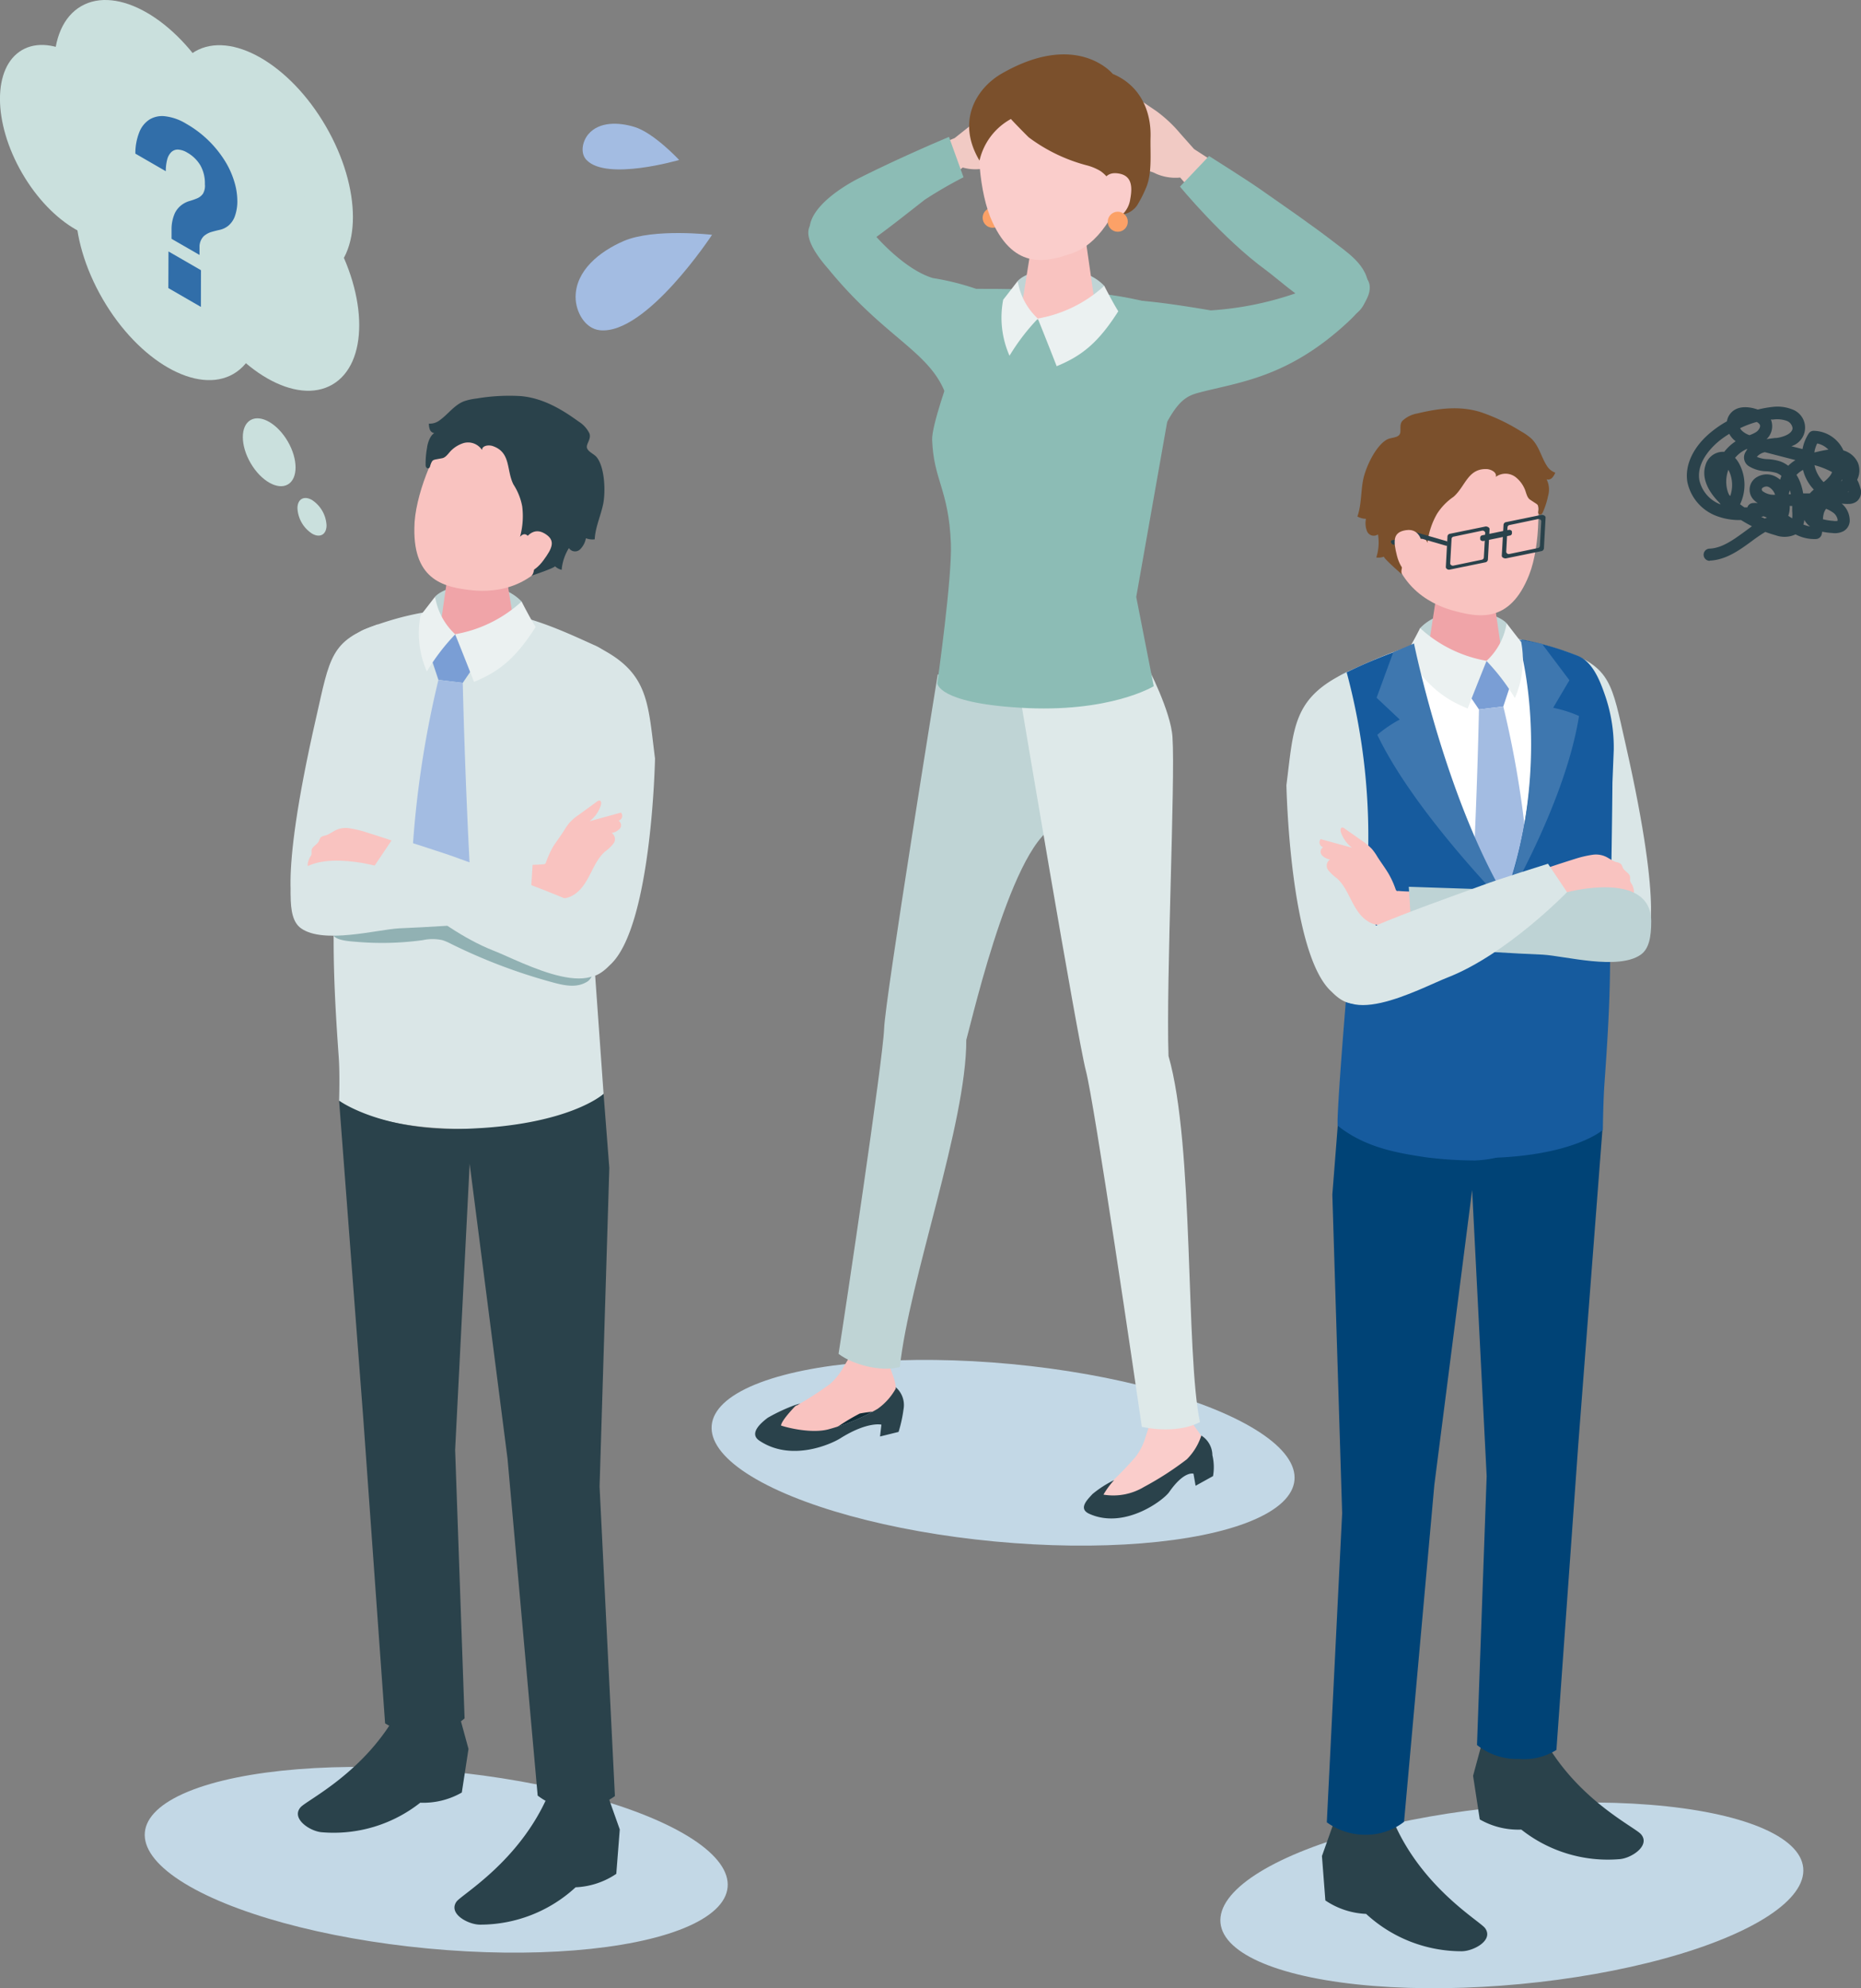 <svg xmlns="http://www.w3.org/2000/svg" width="256.13" height="273.56" viewBox="0 0 256.13 273.56"><rect x="0" y="0" width="256.13" height="273.56" fill="#808080" stroke="none"/><defs><style>.b55cad6b-6a51-4f04-b67b-ff8ae239efc6{fill:#c3d8e6;}.a02ce8f8-953f-44e2-986c-02d5c505240a{fill:#dae6e7;}.ef73dff7-69c3-4ae1-9c87-1d1b551dd3db{fill:#2a424b;}.f9672618-2182-4ab6-8dcd-26f3d1ae4271{fill:#bfd4d5;}.b5b48fa2-47d0-4b68-8f01-140cf87cf43b{fill:#f0a4a8;}.b0e98a03-0123-4253-a39e-409766c44bfc{fill:#f9c3c0;}.af139b0a-e29c-4836-abee-14798a2da612{fill:#7a9ed5;}.e8827ddb-a05f-48e2-941b-8936e41c5f0f{fill:#a3bce2;}.a2b811e0-8ba2-4c16-badb-04c3c4b8ad71{fill:#ebf1f1;}.a606624d-1e26-4648-9a12-382c7d30f2a6{fill:#91b1b3;}.bc189b48-5fc0-4f3f-8b0b-5276e023ef5e{fill:#cae0dd;}.ef7cf9d3-e53f-4029-b930-2c636619938e{fill:#316ea9;}.b709086f-5cea-43ab-8353-2e00973cba16{fill:#f1cac4;}.aed011a0-b313-4935-834b-09036373a5de{fill:#8cbcb5;}.e8a6d9ab-466a-479a-ae54-cdaf5ac03215{fill:#fca167;}.fd225b69-2c6e-4d6e-9582-aed31dea2c00{fill:#112c36;}.e60e11bb-b7e2-43ea-b7e6-b223c2f6a1a8{fill:#facdcb;}.ac7917cb-5a5f-4bfd-8356-bbdd1a91e09b{fill:#dee9e9;}.f5d587ee-12de-4ff9-8533-3f2aba6f43f4{fill:#7b502c;}.b325b772-28f8-46fe-884d-20af3af6f649{fill:#fff;}.f139c3da-1e1a-4c83-956b-7bb338ad7d73{fill:#004376;}.ed8ae75c-407b-4d5c-a881-a6038dbaf1fb{fill:#165b9e;}.b6f8a64d-55b7-4c5c-a367-79b8cd28fbde{fill:#3e77af;}.bfb4d87d-5234-4cf4-800f-6fc42d446f2a{fill:#004595;}.e21b7e80-0350-409d-9bce-1cc3e3768ec7{fill:#bed3d5;}</style></defs><g id="f83af9f6-8371-4232-86a1-d1b108e881b4" data-name="レイヤー 2"><g id="a102b369-58f3-468a-b0a5-fa38ffbb0033" data-name="レイヤー 1"><ellipse class="b55cad6b-6a51-4f04-b67b-ff8ae239efc6" cx="138.06" cy="199.92" rx="12.26" ry="40.28" transform="translate(-73.95 318.57) rotate(-84.61)"/><ellipse class="b55cad6b-6a51-4f04-b67b-ff8ae239efc6" cx="60.05" cy="255.92" rx="12.26" ry="40.28" transform="translate(-200.39 291.65) rotate(-84.61)"/><ellipse class="b55cad6b-6a51-4f04-b67b-ff8ae239efc6" cx="208.09" cy="260.78" rx="40.28" ry="12.26" transform="translate(-23.59 20.72) rotate(-5.39)"/><path class="a02ce8f8-953f-44e2-986c-02d5c505240a" d="M40.59,125.47S38,122.83,43.52,98.7c1.88-8.29,2-10.54,8.46-12.79,5.58,6.67-4.08,40.16-4.08,40.16Z"/><path class="a02ce8f8-953f-44e2-986c-02d5c505240a" d="M83.07,150.52l-1.29-18.13,4-35.9a6.93,6.93,0,0,0-4.1-7.77c-7.76-3.51-16.84-7.88-31.5-2.12-2,.79-2.76,3.21-3.46,5.25a21.83,21.83,0,0,0-1.14,7.65L45.7,104l.22,25.46c0,5.37.32,10.68.7,16,.17,2.36.05,6,.05,6s4.41,3.94,17.48,3.87C78.39,155.24,83.07,150.52,83.07,150.52Z"/><path class="ef73dff7-69c3-4ae1-9c87-1d1b551dd3db" d="M83.69,247.2l1.61,4.53-.48,6.11a10.82,10.82,0,0,1-5.6,1.85,19.37,19.37,0,0,1-13.15,5.14c-1.63,0-4.44-1.51-3.23-3.18.76-1,8.64-5.53,12.58-14.61A38.88,38.88,0,0,1,83.69,247.2Z"/><path class="ef73dff7-69c3-4ae1-9c87-1d1b551dd3db" d="M63.21,236l1.27,4.65-.92,6a10.63,10.63,0,0,1-5.72,1.4,19.23,19.23,0,0,1-13.49,4.07c-1.63-.09-4.32-1.86-3-3.42.82-1,9-4.82,13.6-13.57A39.4,39.4,0,0,1,63.21,236Z"/><path class="f9672618-2182-4ab6-8dcd-26f3d1ae4271" d="M59.88,82.1c1.77-1.89,8.66-2.77,11.91.67a18.27,18.27,0,0,0,.58,2.78l-6,2.13L60,86.78A33,33,0,0,1,59.88,82.1Z"/><path class="b5b48fa2-47d0-4b68-8f01-140cf87cf43b" d="M65.73,76.34c2.56,0,3.92,1.44,3.92,2.69L71,87.4c-.12,1.44-2.58,2.62-5.5,2.62s-5.19-1.18-5.07-2.62l1.26-8.75C61.75,77.38,63.17,76.34,65.73,76.34Z"/><path class="b0e98a03-0123-4253-a39e-409766c44bfc" d="M73.63,58.42c6.72,2.83,6.5,8.66,4,14.81-3.3,8-9.58,8.29-12.6,8-3.69-.4-8.14-1.23-8-8.57,0-4.36,2.79-10.86,4.66-13.05C63.24,57.67,66.91,55.58,73.63,58.42Z"/><polygon class="af139b0a-e29c-4836-abee-14798a2da612" points="59.26 90.31 62.63 87.27 65.24 91.68 63.69 93.96 60.34 93.55 59.26 90.31"/><path class="e8827ddb-a05f-48e2-941b-8936e41c5f0f" d="M60.34,93.55l3.35.41S64,108.21,64.86,123c.08,1.35-4.7,4.55-4.7,4.55s-3.66-3.48-3.63-4.82A137.25,137.25,0,0,1,60.34,93.55Z"/><path class="ef73dff7-69c3-4ae1-9c87-1d1b551dd3db" d="M66.34,61.92c0-.6.9-.74,1.48-.54,2.54.88,1.85,3.33,2.85,5.29a8.29,8.29,0,0,1,1.2,3,10.71,10.71,0,0,1-.3,4.2c1.79-2,2.58,5.06,1.5,5.37.31-.09,3.47-1.17,3.3-1.34a2,2,0,0,0,.93.51,6.82,6.82,0,0,1,1-3,1,1,0,0,0,1.53.19,2.88,2.88,0,0,0,.81-1.54,2.49,2.49,0,0,0,1.21.15c.08-1.67.84-3.24,1.17-4.89s.23-5-.89-6.4c-.36-.46-1.17-.73-1.34-1.27s.61-1.22.34-2A4,4,0,0,0,79.63,58c-2.42-1.76-5-3.25-8-3.5a26.84,26.84,0,0,0-6,.33,8.32,8.32,0,0,0-1.73.37c-1.37.51-2.22,1.8-3.39,2.63a2.21,2.21,0,0,1-1.48.46,2.24,2.24,0,0,0,.13.82.78.78,0,0,0,.62.49c-.58.29-.94,1.4-1,2a11.77,11.77,0,0,0-.2,2.44c0,.2.16.44.36.4s.23-.2.27-.35.17-.63.43-.77a1.24,1.24,0,0,1,.31-.1l.91-.17c.56-.11.91-.78,1.33-1.15a4.24,4.24,0,0,1,1.6-.93A2.29,2.29,0,0,1,66.34,61.92Z"/><path class="ef73dff7-69c3-4ae1-9c87-1d1b551dd3db" d="M82.52,204.56l1.34-43.85-.79-10.19s-4.74,4.33-18.92,4.8c-11.66.38-17.48-3.87-17.48-3.87L50,195.21l3,41.92a8.4,8.4,0,0,0,5.15,1.24c3.94-.09,5.79-1.92,5.79-1.92L62.64,199.5l2-39.36,5.21,40.56L74,247.07a8.47,8.47,0,0,0,5.26,1.78,9,9,0,0,0,5.37-1.71Z"/><path class="a2b811e0-8ba2-4c16-badb-04c3c4b8ad71" d="M62.64,87.27s1.38,3.42,2.6,6.56c3.37-1.39,5.68-3.15,8.48-7.56-.81-1.28-1.93-3.5-1.93-3.5A18.13,18.13,0,0,1,62.64,87.27Z"/><path class="a2b811e0-8ba2-4c16-badb-04c3c4b8ad71" d="M62.64,87.27a9,9,0,0,1-2.76-5.17s-1.3,1.7-2,2.58a13,13,0,0,0,.87,7.71,28.57,28.57,0,0,1,3.92-5.12"/><path class="a02ce8f8-953f-44e2-986c-02d5c505240a" d="M77.11,129,79,116.07a87.25,87.25,0,0,1,2.85-27.23c7.46,3.55,7.29,7.61,8.3,15.53,0,0-.43,23.28-6.22,28.43C78.92,138,77.11,129,77.11,129Z"/><path class="b0e98a03-0123-4253-a39e-409766c44bfc" d="M77.66,114.23a7.54,7.54,0,0,1,.77-1.08,7.4,7.4,0,0,1,1.18-1c.86-.62,1.72-1.24,2.57-1.87a.52.52,0,0,1,.33-.12c.25,0,.26.41.18.65A4.4,4.4,0,0,1,81.14,113l4.33-1.19a.7.7,0,0,1-.34,1.12.73.73,0,0,1,.17,1.1,2,2,0,0,1-1.12.59,1,1,0,0,1,.25,1.45,5.65,5.65,0,0,1-1.2,1.14c-1.89,1.71-2.12,4.81-4.55,6.08-1.59.83-3.42-.08-5.09.06-.26,0-.91.31-1.12.22-.38-.15-.27-.87-.28-1.24A30.48,30.48,0,0,1,72.4,119a21.39,21.39,0,0,0,2.4-.08.35.35,0,0,0,.2-.05.41.41,0,0,0,.14-.2,13.12,13.12,0,0,1,1-2.2C76.64,115.7,77.19,115,77.66,114.23Z"/><path class="b0e98a03-0123-4253-a39e-409766c44bfc" d="M45.9,114.4l-.45.26a2.68,2.68,0,0,1-.74.32c-.24.07-.48.1-.63.33a2.94,2.94,0,0,0-.2.44c-.25.51-1,.76-1,1.33,0,.15,0,.31,0,.46a1.83,1.83,0,0,1-.25.48c-.14.25-.42,1-.19,1.29s1,0,1.25-.08c1-.15,2-.27,3-.33a12.69,12.69,0,0,1,5.88.88c.27.11,1.56-3.52,1.65-4,0-.06-3.78-1.25-4.13-1.36a15.57,15.57,0,0,0-2.13-.47A3.19,3.19,0,0,0,45.9,114.4Z"/><path class="b0e98a03-0123-4253-a39e-409766c44bfc" d="M72.06,74.53s1.06-2.23,2.9-1.12c1.57.94,1.08,2-.19,3.72s-2.8,2.12-4,1.59S72.06,74.53,72.06,74.53Z"/><path class="a606624d-1e26-4648-9a12-382c7d30f2a6" d="M49,129.59a41,41,0,0,0,9.2-.23,6.33,6.33,0,0,1,2.67,0,6.3,6.3,0,0,1,1,.41,76.63,76.63,0,0,0,14.36,5.45c1.43.38,3,.7,4.33,0a1.72,1.72,0,0,0,1-1.88c-.24-.76-1.13-1.06-1.91-1.24-2.1-.47-4.24-.82-6.3-1.45-4.75-1.45-9.1-4.39-14.06-4.8a28.76,28.76,0,0,0-4.45.09,54,54,0,0,0-7.4.9c-.75.17-2.31.86-1.56,1.88C46.4,129.44,48.19,129.52,49,129.59Z"/><path class="a02ce8f8-953f-44e2-986c-02d5c505240a" d="M72.83,126.51l.51-8.15-21.85.73S40,116,40,123.13c0,2.22.32,3.82,1.44,4.61,3.09,2.19,10.46.17,13.48,0C63.62,127.38,72.83,126.51,72.83,126.51Z"/><path class="a02ce8f8-953f-44e2-986c-02d5c505240a" d="M51.57,119.1l2.62-3.91s7,2.18,9.13,3c5.25,1.92,9.71,3.47,14.87,5.63,2.66,1.12,6,2.1,5.74,6.67-.53,8.31-12.13,1.82-16,.32C59.82,127.63,51.57,119.1,51.57,119.1Z"/><ellipse class="bc189b48-5fc0-4f3f-8b0b-5276e023ef5e" cx="23.13" cy="35.94" rx="10.39" ry="17.93" transform="translate(-14.93 16.49) rotate(-30.16)"/><ellipse class="bc189b48-5fc0-4f3f-8b0b-5276e023ef5e" cx="10.41" cy="19.58" rx="8.5" ry="14.68" transform="translate(-8.43 7.88) rotate(-30.16)"/><ellipse class="bc189b48-5fc0-4f3f-8b0b-5276e023ef5e" cx="20.17" cy="16.36" rx="10.39" ry="17.93" transform="translate(-5.49 12.35) rotate(-30.16)"/><ellipse class="bc189b48-5fc0-4f3f-8b0b-5276e023ef5e" cx="35.85" cy="22.58" rx="10.39" ry="17.93" transform="translate(-6.49 21.07) rotate(-30.16)"/><ellipse class="bc189b48-5fc0-4f3f-8b0b-5276e023ef5e" cx="37.05" cy="37.58" rx="10.39" ry="17.93" transform="matrix(0.86, -0.5, 0.5, 0.86, -13.87, 23.7)"/><ellipse class="bc189b48-5fc0-4f3f-8b0b-5276e023ef5e" cx="37.05" cy="62.23" rx="2.96" ry="5.12" transform="translate(-26.25 27.04) rotate(-30.16)"/><path class="bc189b48-5fc0-4f3f-8b0b-5276e023ef5e" d="M42.94,68.8a4.42,4.42,0,0,1,2,3.48c0,1.27-.9,1.79-2,1.14a4.42,4.42,0,0,1-2-3.47C40.93,68.68,41.83,68.16,42.94,68.8Z"/><polygon class="ef7cf9d3-e53f-4029-b930-2c636619938e" points="23.17 39.64 23.19 34.6 27.66 37.18 27.65 42.23 23.17 39.64"/><path class="ef7cf9d3-e53f-4029-b930-2c636619938e" d="M32.31,25.21a9,9,0,0,1,.35,2.26,6.1,6.1,0,0,1-.37,2.38,3.08,3.08,0,0,1-.88,1.22,2.86,2.86,0,0,1-1.18.56c-.42.09-.83.2-1.21.31a2.88,2.88,0,0,0-1,.58,2.13,2.13,0,0,0-.56,1.32v1.24l-3.85-2.22V31.39a5.47,5.47,0,0,1,.47-2.09A3.17,3.17,0,0,1,25,28.2a3.42,3.42,0,0,1,1.08-.54,9.38,9.38,0,0,0,1.06-.37,1.88,1.88,0,0,0,.79-.63,2.17,2.17,0,0,0,.27-1.32,5,5,0,0,0-.63-2.6A4.9,4.9,0,0,0,25.77,21a2.7,2.7,0,0,0-1.33-.42,1.28,1.28,0,0,0-.91.4A2.19,2.19,0,0,0,23,22a6.08,6.08,0,0,0-.18,1.56l-4.19-2.42a7.79,7.79,0,0,1,.54-2.94,3.66,3.66,0,0,1,1.4-1.75A3.35,3.35,0,0,1,22.74,16a7.1,7.1,0,0,1,2.84,1,15.05,15.05,0,0,1,5.55,5.43A11.86,11.86,0,0,1,32.31,25.21Z"/><path class="b709086f-5cea-43ab-8353-2e00973cba16" d="M126.59,21l4.8-2,2.17-1.72a17.67,17.67,0,0,1,3.71-2.39c1.26-.56,2.2-1,2.52-1.11.47-.19,1-.31,1.15,0s-.4.66-.4.66,1.46-.87,1.68-1,.67-.23.83.08-.22.76-.22.76c.6-.35.94-.27,1.1,0s-.37,1-.37,1,.66.22-.27,1.21a26.64,26.64,0,0,1-4.09,2.67A4.07,4.07,0,0,0,138,20.84a.89.89,0,0,0,.42.91,9.15,9.15,0,0,0,1.16.23c.56.18,2.36,1,1.94,1.86a.27.27,0,0,1-.1.11.33.33,0,0,1-.17,0,8.89,8.89,0,0,1-1.16-.27c-.79-.23-1.59-.41-2.38-.62l-.06,0a3.36,3.36,0,0,0-1.91.05,6.33,6.33,0,0,1-3.24-.06l-3.93,3.16Z"/><path class="aed011a0-b313-4935-834b-09036373a5de" d="M130.61,18.84l2,5.55a58.52,58.52,0,0,0-5.33,3.09c-3,2.34-5.51,4.36-8.62,6.52-1.6,1.12-3.39,2.74-5.86.4-4.49-4.26,3.15-8.77,5.66-10C124.4,21.42,130.61,18.84,130.61,18.84Z"/><path class="b709086f-5cea-43ab-8353-2e00973cba16" d="M168.9,23.46l-4.56-2.95-1.91-2.15a18.47,18.47,0,0,0-3.36-3.13c-1.19-.8-2.07-1.41-2.37-1.6s-1-.5-1.19-.17.29.75.29.75-1.34-1.16-1.55-1.3-.65-.36-.86-.08.08.83.08.83c-.55-.48-.92-.45-1.13-.23s.2,1.11.2,1.11-.72.1.06,1.29a28,28,0,0,0,3.7,3.49,4.16,4.16,0,0,1,.89,1.86.91.91,0,0,1-.59.85,10.22,10.22,0,0,1-1.24,0c-.6.08-2.6.6-2.32,1.54a.25.25,0,0,0,.08.14.34.34,0,0,0,.17.05,8.51,8.51,0,0,0,1.24-.07c.85-.08,1.7-.12,2.56-.19h.06a3.38,3.38,0,0,1,1.94.4,6.67,6.67,0,0,0,3.34.53l3.45,4Z"/><path class="aed011a0-b313-4935-834b-09036373a5de" d="M162.4,25.68l4-4.21s5.21,3.29,6.8,4.4c3.86,2.71,7.17,4.95,10.9,7.83,1.94,1.49,5.18,3.72,3.95,7.38-2.24,6.66-11-1.85-13.81-3.9C168.28,32.83,162.4,25.68,162.4,25.68Z"/><circle class="e8a6d9ab-466a-479a-ae54-cdaf5ac03215" cx="136.62" cy="29.96" r="1.38"/><path class="fd225b69-2c6e-4d6e-9582-aed31dea2c00" d="M120.78,193.86a8.42,8.42,0,0,0,2.57-2.92,2.32,2.32,0,0,0-2.19,0c-3.53,1.84-5.44,2.13-6.36,2.09-4-.18-5.1.22-5.1.22s-2.13,2.13-2.21,2.92c.85.3,4.4,1.19,6.72.47A27.7,27.7,0,0,0,120.78,193.86Z"/><path class="b0e98a03-0123-4253-a39e-409766c44bfc" d="M122.14,186.72l.14.67c.28,1.31,1.07,2.52,1,3.86a3.14,3.14,0,0,1-2.34,2.95,16.76,16.76,0,0,0-2.61.3,28.45,28.45,0,0,0-4,2.51,7,7,0,0,1-5.41.92c-1.48-.45-1.66-.62-2.21-1.74-.68-1.4,1.75-2.28,2.93-2.79a46.89,46.89,0,0,0,4.55-2.93,8.64,8.64,0,0,0,1.86-2.28l1.1-1.86Z"/><path class="ef73dff7-69c3-4ae1-9c87-1d1b551dd3db" d="M109.7,193.23s-2.13,2.13-2.21,2.92c.85.3,4.4,1.19,6.72.47a27.7,27.7,0,0,0,6.57-2.76,8.42,8.42,0,0,0,2.57-2.92,3.24,3.24,0,0,1,1,3,18.68,18.68,0,0,1-.68,3.09l-2.55.63.19-1.63s-1.92-.47-5.67,1.89c-1.19.75-6.73,3.3-11.16.29-1.43-1,.29-2.45,1.19-3.13A24.87,24.87,0,0,1,109.7,193.23Z"/><path class="e60e11bb-b7e2-43ea-b7e6-b223c2f6a1a8" d="M163.62,194.9l.31.6c.6,1.17,1.72,2.11,1.92,3.4.25,1.57,0,3-1.41,3.52-.6.21-1.95.14-2.53.42-1.19.57-3.7,3.76-3.7,3.76a6.72,6.72,0,0,1-4.88,2.19c-1.62,0-2.29-.14-3.13-1.06-1-1.15,1.21-2.59,2.29-3.37a44.89,44.89,0,0,0,3.81-3.91,8.21,8.21,0,0,0,1.33-2.62l.65-2Z"/><path class="ef73dff7-69c3-4ae1-9c87-1d1b551dd3db" d="M153.34,203.66a11.42,11.42,0,0,0-1.47,2,8.2,8.2,0,0,0,5.58-1.06,42.94,42.94,0,0,0,5.89-3.8,8.16,8.16,0,0,0,2-3.27,3.23,3.23,0,0,1,1.52,2.7,7.13,7.13,0,0,1,.09,2.88l-2.4,1.33-.29-1.66s-1.27-.45-3.34,2.52c-.79,1.14-6.16,5.19-11,3-1.55-.7-.3-1.92.45-2.73A15,15,0,0,1,153.34,203.66Z"/><path class="f9672618-2182-4ab6-8dcd-26f3d1ae4271" d="M129.06,92.8s-7.25,44.7-7.38,48.76-5.38,39.15-6.27,44.73c1.94,1.49,5.87,2.53,8.44,1.81,1.26-11.92,9.18-33.52,9.14-45,.91-3.24,7-29.86,13.34-29.63,1.34-7.58-1.16-16-1.16-16l-7.07-3.23Z"/><path class="ac7917cb-5a5f-4bfd-8356-bbdd1a91e09b" d="M140.45,96.15s7.84,46.8,9,51.18,6.8,42.8,7.7,49c2.64.57,5.8.51,8-.65-2-9.44-.77-38.08-4.33-50.38-.34-10.66.95-37.87.55-43.86-.21-3.55-3.44-9.73-3.44-9.73Z"/><path class="aed011a0-b313-4935-834b-09036373a5de" d="M158.79,94.42l-2.41-12.28,5.48-31c.63-2.67.92-8.19-2.18-9.09-7.13-2.09-14-2.31-27.05-2.31-1.79.58-1.84,9.64-1.91,11.9,0,0-2.51,6.92-2.43,8.88.2,5.55,2.28,6.83,2.58,14.22C131.07,79.4,129,94,129,94s0,2.7,11.36,3.38C152.74,98.15,158.79,94.42,158.79,94.42Z"/><path class="f9672618-2182-4ab6-8dcd-26f3d1ae4271" d="M140.07,38.66c1.77-1.89,8.66-2.77,11.91.67a19.52,19.52,0,0,0,.58,2.77l-5.95,2.14-6.39-.9A34.66,34.66,0,0,1,140.07,38.66Z"/><path class="b0e98a03-0123-4253-a39e-409766c44bfc" d="M145.86,31.35c2.43,0,3.71,1.4,3.7,2.59l1.15,8c-.12,1.37-2.47,2.47-5.25,2.44s-4.92-1.16-4.79-2.54L142,33.5C142.06,32.3,143.42,31.32,145.86,31.35Z"/><path class="e60e11bb-b7e2-43ea-b7e6-b223c2f6a1a8" d="M145.55,10.23c7.37-.38,9.73,5,10.14,11.75-1.57,8-5.07,11.78-8,12.82-3.54,1.26-8,2.46-11.11-4.26-1.87-4-2.24-11.13-1.5-13.95C135.75,14.14,138.17,10.62,145.55,10.23Z"/><path class="f5d587ee-12de-4ff9-8533-3f2aba6f43f4" d="M139.14,16.37c-.06,0,2.31,2.42,2.46,2.54a23.14,23.14,0,0,0,8.08,3.87,7,7,0,0,1,1.78.76,4.57,4.57,0,0,1,1.09,1.06,8.54,8.54,0,0,1,1.72,4.94,3,3,0,0,0,2.21-1.25,17,17,0,0,0,1.28-2.52c.83-2,.53-4.72.59-6.88.11-3.8-1.58-7.22-5.2-8.72,0,0-4.88-6-15.24-.07-3.42,1.94-6.39,6.47-3.1,12A8.74,8.74,0,0,1,139.14,16.37Z"/><path class="e60e11bb-b7e2-43ea-b7e6-b223c2f6a1a8" d="M151.55,26.15s0-2.51,2.14-2.31c1.85.17,2.27,1.42,1.87,3.53a3.62,3.62,0,0,1-3.31,3.14C151,30.53,151.55,26.15,151.55,26.15Z"/><path class="a2b811e0-8ba2-4c16-badb-04c3c4b8ad71" d="M142.83,43.83s1.38,3.42,2.6,6.56c3.38-1.39,5.68-3.15,8.48-7.56-.81-1.29-1.93-3.5-1.93-3.5A18.13,18.13,0,0,1,142.83,43.83Z"/><path class="a2b811e0-8ba2-4c16-badb-04c3c4b8ad71" d="M142.83,43.83a9,9,0,0,1-2.76-5.17s-1.3,1.7-2,2.58a13,13,0,0,0,.87,7.71,29.11,29.11,0,0,1,3.92-5.12"/><circle class="e8a6d9ab-466a-479a-ae54-cdaf5ac03215" cx="153.84" cy="30.51" r="1.38"/><path class="aed011a0-b313-4935-834b-09036373a5de" d="M136.62,40.62a35.2,35.2,0,0,0-8.24-2.36c-4.12-1.25-8.19-6.15-8.19-6.15l-8.09-1.59S109.24,31.59,114,37c8.17,10,14.51,11.44,16.44,18.1C130.7,51.2,136.62,40.62,136.62,40.62Z"/><path class="aed011a0-b313-4935-834b-09036373a5de" d="M156.17,41.34s2.49,0,10.46,1.37a44.25,44.25,0,0,0,11.65-2.34l9.18-2.59s3.38,1.58-1.92,6.51c-8.26,7.69-15,8.28-20.46,9.72-1.81.47-3.06,1.11-5.15,5.41C159.68,55.49,156.17,41.34,156.17,41.34Z"/><path class="e8827ddb-a05f-48e2-941b-8936e41c5f0f" d="M85.85,33.16c-3.33,1.44-6.62,4.07-6.63,7.7,0,2.06,1.29,4.36,3.33,4.58C88.93,46.12,98,32.31,98,32.31S90,31.38,85.85,33.16Z"/><path class="e8827ddb-a05f-48e2-941b-8936e41c5f0f" d="M87.3,17.46c-2.19-.66-4.83-.74-6.32,1-.84,1-1.15,2.62-.26,3.55,2.78,2.93,12.75,0,12.75,0S90,18.27,87.3,17.46Z"/><path class="a02ce8f8-953f-44e2-986c-02d5c505240a" d="M226.64,129.13s2.55-2.64-2.92-26.77c-1.88-8.29-2-10.54-8.46-12.79-5.58,6.67,4.08,40.16,4.08,40.16Z"/><path class="b325b772-28f8-46fe-884d-20af3af6f649" d="M184.17,154.18l1.29-18.13-4-35.9a6.93,6.93,0,0,1,4.1-7.77c7.76-3.51,16.84-7.88,31.5-2.12,2,.79,2.76,3.21,3.45,5.25a21.61,21.61,0,0,1,1.15,7.65l-.17,4.45-.21,25.46c0,5.37-.32,10.68-.7,16-.17,2.36-.05,6-.05,6s-4.41,3.94-17.48,3.87C188.85,158.9,184.17,154.18,184.17,154.18Z"/><path class="ef73dff7-69c3-4ae1-9c87-1d1b551dd3db" d="M183.55,250.86l-1.61,4.53.47,6.11a10.83,10.83,0,0,0,5.61,1.85,19.36,19.36,0,0,0,13.14,5.14c1.64,0,4.45-1.51,3.23-3.18-.75-1-8.64-5.53-12.57-14.61A38.88,38.88,0,0,0,183.55,250.86Z"/><path class="ef73dff7-69c3-4ae1-9c87-1d1b551dd3db" d="M204,239.7l-1.26,4.65.92,6a10.63,10.63,0,0,0,5.72,1.4,19.2,19.2,0,0,0,13.48,4.07c1.63-.09,4.33-1.86,3-3.42-.82-1-9-4.82-13.61-13.57A39.51,39.51,0,0,0,204,239.7Z"/><path class="f9672618-2182-4ab6-8dcd-26f3d1ae4271" d="M207.36,85.76c-1.77-1.89-8.66-2.77-11.91.67a19.91,19.91,0,0,1-.58,2.78l5.95,2.13,6.39-.9A34.66,34.66,0,0,0,207.36,85.76Z"/><path class="b5b48fa2-47d0-4b68-8f01-140cf87cf43b" d="M201.51,80c-2.57,0-3.93,1.44-3.93,2.69l-1.29,8.37c.11,1.44,2.58,2.62,5.5,2.62s5.18-1.18,5.07-2.62l-1.27-8.75C205.49,81,204.07,80,201.51,80Z"/><path class="b0e98a03-0123-4253-a39e-409766c44bfc" d="M200.45,59.6c-7.29,0-9.3,5.53-9.3,12.18,0,8.65,5.69,11.31,8.61,12.17,3.57,1,8,2,10.7-4.86C212.07,75,212,68,211.12,65.25,210.34,62.87,207.75,59.54,200.45,59.6Z"/><polygon class="af139b0a-e29c-4836-abee-14798a2da612" points="207.97 93.98 204.6 90.93 202 95.34 203.55 97.62 206.9 97.21 207.97 93.98"/><path class="e8827ddb-a05f-48e2-941b-8936e41c5f0f" d="M206.9,97.21l-3.35.41s-.27,14.25-1.17,29.08c-.08,1.35,4.7,4.55,4.7,4.55s3.66-3.48,3.63-4.81A137.29,137.29,0,0,0,206.9,97.21Z"/><path class="f5d587ee-12de-4ff9-8533-3f2aba6f43f4" d="M205.86,65.62c.19-.58-.55-1-1.16-1.07-2.68-.16-3,2.37-4.65,3.81a8.15,8.15,0,0,0-2.27,2.34,10.44,10.44,0,0,0-1.32,4c-.9-2.5-4.32,3.69-3.44,4.39-.25-.2-2.76-2.41-2.53-2.5a2.17,2.17,0,0,1-1.07.12,6.72,6.72,0,0,0,.23-3.18,1,1,0,0,1-1.49-.4,2.93,2.93,0,0,1-.16-1.74,2.54,2.54,0,0,1-1.18-.32c.56-1.58.46-3.32.78-5s1.69-4.69,3.27-5.58c.51-.29,1.36-.22,1.72-.66s-.1-1.36.44-1.94a4,4,0,0,1,2.05-1c2.9-.7,5.87-1.09,8.77-.16a26.26,26.26,0,0,1,5.43,2.59,8.17,8.17,0,0,1,1.45,1c1.07,1,1.37,2.51,2.13,3.72a2.3,2.3,0,0,0,1.19,1,2.25,2.25,0,0,1-.43.71.77.77,0,0,1-.76.21,3.11,3.11,0,0,1,.21,2.25,11.12,11.12,0,0,1-.75,2.33c-.08.19-.31.35-.48.23s-.14-.27-.12-.42a1.2,1.2,0,0,0-.1-.88,1.22,1.22,0,0,0-.25-.2l-.78-.51c-.48-.32-.54-1.07-.79-1.57a4.15,4.15,0,0,0-1.12-1.47A2.28,2.28,0,0,0,205.86,65.62Z"/><path class="f139c3da-1e1a-4c83-956b-7bb338ad7d73" d="M184.72,208.22l-1.35-43.85.8-10.19s4.74,4.33,18.92,4.8c11.66.38,17.48-3.87,17.48-3.87l-3.36,43.76-3,41.92a8.37,8.37,0,0,1-5.15,1.24,8.75,8.75,0,0,1-5.78-1.92l1.33-37-2-39.36-5.2,40.56-4.17,46.37a8.5,8.5,0,0,1-5.26,1.78,9,9,0,0,1-5.37-1.71Z"/><path class="a2b811e0-8ba2-4c16-badb-04c3c4b8ad71" d="M204.6,90.93s-1.38,3.42-2.6,6.56c-3.38-1.39-5.68-3.15-8.48-7.56.81-1.28,1.93-3.5,1.93-3.5A18.13,18.13,0,0,0,204.6,90.93Z"/><path class="ed8ae75c-407b-4d5c-a881-a6038dbaf1fb" d="M204.88,158.8l1.26-32.75a64.22,64.22,0,0,0,3.4-37l-.15-.69a1.84,1.84,0,0,1,0-.33l.24,0a41.82,41.82,0,0,1,7.5,2.2c2,.79,3,3.23,3.71,5.27a21.94,21.94,0,0,1,1.26,7.7l-.18,4.49c-.07,8.48-.26,17-.33,25.5-.05,5.38-.39,10.59-.77,15.95-.17,2.36-.22,6.34-.22,6.34s-4,3.56-15.65,3.85Z"/><path class="b6f8a64d-55b7-4c5c-a367-79b8cd28fbde" d="M206.44,125.65s8.92-14.73,10.88-27.13a17.22,17.22,0,0,0-3.56-1.13L216,93.6l-3.76-5-3.32-.63S214.33,104.9,206.44,125.65Z"/><path class="ed8ae75c-407b-4d5c-a881-a6038dbaf1fb" d="M185.6,92.38A74.29,74.29,0,0,1,193.9,89l0-.08,0,.06s5,24.13,13.81,35c-.16,10.28-1.7,35.3-1.7,35.3a16.28,16.28,0,0,1-3,.4,54.45,54.45,0,0,1-6.71-.43c-4-.6-8.43-1.34-12.21-4.37,0-.18,0-.44,0-.74h0c.09-3.55,1-14.76,1.26-17.81l0-.33-.29-2.58L183.8,121l-2.3-20.87A6.93,6.93,0,0,1,185.6,92.38Z"/><path class="bfb4d87d-5234-4cf4-800f-6fc42d446f2a" d="M184,123.08s1.16-5.12,3.06-12.72c-1.15,10.93-1.61,12.66-2.66,16.34Z"/><path class="b6f8a64d-55b7-4c5c-a367-79b8cd28fbde" d="M208.8,126.11s-13.81-13.64-19.24-25a17.34,17.34,0,0,1,3.09-2.1l-3.19-3,2.3-6.27,2.85-1.2S199.37,112.08,208.8,126.11Z"/><path class="a2b811e0-8ba2-4c16-badb-04c3c4b8ad71" d="M204.6,90.93a9,9,0,0,0,2.76-5.17s1.3,1.7,2,2.58a13.11,13.11,0,0,1-.87,7.71,29.11,29.11,0,0,0-3.92-5.12"/><path class="a02ce8f8-953f-44e2-986c-02d5c505240a" d="M190.13,132.65l-1.93-12.92a87.06,87.06,0,0,0-2.86-27.23c-7.45,3.55-7.28,7.61-8.29,15.53,0,0,.43,23.28,6.22,28.43C188.32,141.64,190.13,132.65,190.13,132.65Z"/><path class="b0e98a03-0123-4253-a39e-409766c44bfc" d="M189.57,117.89a7.48,7.48,0,0,0-.76-1.08,7.87,7.87,0,0,0-1.18-1L185.05,114a.44.44,0,0,0-.32-.13c-.26,0-.27.41-.18.65a4.44,4.44,0,0,0,1.54,2.13l-4.33-1.19a.71.71,0,0,0,.34,1.12.73.73,0,0,0-.16,1.1,2,2,0,0,0,1.12.59,1,1,0,0,0-.26,1.45,6,6,0,0,0,1.21,1.14c1.89,1.71,2.11,4.81,4.55,6.08,1.59.83,3.42-.08,5.09.06.25,0,.9.31,1.12.22.38-.15.27-.87.28-1.24,0-1.11-.12-2.21-.22-3.31a21.29,21.29,0,0,1-2.39-.08.38.38,0,0,1-.21,0,.6.6,0,0,1-.14-.2,12,12,0,0,0-1-2.2C190.6,119.37,190.05,118.65,189.57,117.89Z"/><path class="b0e98a03-0123-4253-a39e-409766c44bfc" d="M221.34,118.06l.45.26a2.62,2.62,0,0,0,.73.32,1,1,0,0,1,.64.33,2.92,2.92,0,0,1,.19.44c.26.51,1,.76,1,1.33,0,.15,0,.31,0,.46a1.69,1.69,0,0,0,.25.48c.14.25.42,1,.19,1.29s-1,0-1.25-.08c-1-.15-2-.27-3.05-.33a12.64,12.64,0,0,0-5.87.88c-.28.11-1.57-3.52-1.65-4,0-.06,3.77-1.25,4.13-1.36a14.94,14.94,0,0,1,2.13-.47A3.2,3.2,0,0,1,221.34,118.06Z"/><path class="e21b7e80-0350-409d-9bce-1cc3e3768ec7" d="M194.41,130.17l-.52-8.15,21.86.73s11.45-3.06,11.51,4c0,2.22-.32,3.82-1.44,4.61-3.09,2.19-10.47.17-13.49,0C203.62,131,194.41,130.17,194.41,130.17Z"/><path class="a02ce8f8-953f-44e2-986c-02d5c505240a" d="M215.67,122.76l-2.62-3.91s-7,2.18-9.13,3c-5.25,1.92-9.71,3.47-14.87,5.63-2.67,1.12-6,2.1-5.74,6.67.53,8.31,12.13,1.82,16,.32C207.41,131.29,215.67,122.76,215.67,122.76Z"/><polygon class="ef73dff7-69c3-4ae1-9c87-1d1b551dd3db" points="199.18 74.49 194.73 73.2 194.7 73.84 199.15 75.13 199.18 74.49"/><path class="ef73dff7-69c3-4ae1-9c87-1d1b551dd3db" d="M194.73,73.2l-2.88,1.1c-.23,0-.41.06-.42.23h0a.47.47,0,0,0,.41.43l2.86-1.12Z"/><path class="ef73dff7-69c3-4ae1-9c87-1d1b551dd3db" d="M204,73.66l3.69-.76c.19,0,.41.11.4.28v.22a.33.33,0,0,1-.28.29l-3.69.76c-.19,0-.41-.11-.4-.28V74A.33.33,0,0,1,204,73.66Z"/><path class="ef73dff7-69c3-4ae1-9c87-1d1b551dd3db" d="M199.59,73.44l4.89-1c.25,0,.55.16.53.38L204.78,77a.42.42,0,0,1-.37.38l-4.89,1c-.25.06-.55-.15-.53-.37l.23-4.24A.41.41,0,0,1,199.59,73.44Zm.19.7-.19,3.39c0,.18.23.34.43.3l3.91-.81a.34.34,0,0,0,.29-.3l.19-3.4c0-.17-.23-.34-.43-.3l-3.91.82A.33.33,0,0,0,199.78,74.14Z"/><path class="ef73dff7-69c3-4ae1-9c87-1d1b551dd3db" d="M207.3,71.84l4.88-1c.26,0,.55.16.54.37l-.23,4.25a.43.43,0,0,1-.37.38l-4.89,1c-.25,0-.55-.15-.54-.37l.24-4.24A.41.41,0,0,1,207.3,71.84Zm.18.7-.18,3.39a.35.35,0,0,0,.42.3l3.91-.81a.34.34,0,0,0,.3-.3l.19-3.4c0-.17-.23-.34-.43-.3l-3.91.82A.34.34,0,0,0,207.48,72.54Z"/><path class="b0e98a03-0123-4253-a39e-409766c44bfc" d="M195.76,75.09s-.13-2.47-2.25-2.14c-1.81.27-1.77,1.45-1.25,3.51s1.79,3,3.06,3S195.76,75.09,195.76,75.09Z"/><path class="ef73dff7-69c3-4ae1-9c87-1d1b551dd3db" d="M235.31,77.17a.84.84,0,0,1,0-1.68c1.7-.07,3.28-1.23,4.81-2.34l1-.74c-.51-.26-1-.54-1.5-.85a8.89,8.89,0,0,1-3.26-.52,6.38,6.38,0,0,1-4.13-4.73c-.39-2.39.9-5,3.45-7a14.54,14.54,0,0,1,2-1.34,2.2,2.2,0,0,1,.47-1.06c.91-1.13,2.53-1,3.78-.55A14.19,14.19,0,0,1,243.9,56a5.54,5.54,0,0,1,2.73.32,2.67,2.67,0,0,1-.09,5.08l1.54.39a6,6,0,0,1,.84-2.12.82.82,0,0,1,.71-.39h0a4.6,4.6,0,0,1,4,2.53,1.3,1.3,0,0,0,.08.17,3.11,3.11,0,0,1,2,1.71,2.83,2.83,0,0,1-.11,2.32,4.93,4.93,0,0,1,.43,1.1,1.68,1.68,0,0,1-.42,1.83,1.8,1.8,0,0,1-1.14.4,5.48,5.48,0,0,1-1-.05,3.06,3.06,0,0,1,1.11,2.39,1.7,1.7,0,0,1-.86,1.41,2.59,2.59,0,0,1-1.55.25,9.16,9.16,0,0,1-1.38-.18l-.06.33a.85.85,0,0,1-.77.68,5.58,5.58,0,0,1-2.84-.64,3.55,3.55,0,0,1-2.68.14c-.5-.14-1-.3-1.48-.48a22.79,22.79,0,0,0-1.89,1.29c-1.65,1.21-3.53,2.57-5.75,2.66Zm12.88-5a5.48,5.48,0,0,0,.93.28,2.8,2.8,0,0,1-.79-.91A3,3,0,0,1,248.19,72.19Zm2.7-.72a7.74,7.74,0,0,0,1.42.22,1.53,1.53,0,0,0,.58,0c.09-.13-.08-.72-.5-1.06a4.19,4.19,0,0,0-1.07-.6,2.86,2.86,0,0,0-.24.42A3.44,3.44,0,0,0,250.89,71.47Zm-8.5-.32.5.22.3-.13-.47-.18-.24.07Zm3.72-.16c.18.12.36.24.55.35a5.33,5.33,0,0,0,0-1l0-.7-.2,0h-.14A3.52,3.52,0,0,1,246.11,71Zm-6.63-1.59c.2.15.4.3.61.44l.4,0a.84.84,0,0,1,.74-.6,4,4,0,0,1,.69,0,2.76,2.76,0,0,1-.56-.45,2,2,0,0,1,.53-3.17,2.6,2.6,0,0,1,2.52,0A3.87,3.87,0,0,1,245,66c.05-.17.11-.34.18-.52a2.38,2.38,0,0,0-.7-.41,6.26,6.26,0,0,0-1.32-.22,4.84,4.84,0,0,1-2.43-.68,1.42,1.42,0,0,1-.47-2,2.35,2.35,0,0,1,.24-.37l-.12,0A4.37,4.37,0,0,0,238.8,63a4.16,4.16,0,0,1,.57.81A6.19,6.19,0,0,1,239.48,69.4ZM238,59.7a12.56,12.56,0,0,0-1.3.9c-.77.61-3.25,2.8-2.82,5.44a4.63,4.63,0,0,0,2.93,3.37l-.17-.24-.08-.08c-1.69-1.72-2.34-3.52-1.83-5.09A2.51,2.51,0,0,1,237,62.17l.31,0a6.37,6.37,0,0,1,1.57-1.45l-.23-.19A3.13,3.13,0,0,1,238,59.7Zm0,8.42.13.13a4.54,4.54,0,0,0-.25-3.61h0a4.61,4.61,0,0,0-.09,3A2.78,2.78,0,0,0,238,68.12Zm5.15-1.18a.93.93,0,0,0-.46.12.35.35,0,0,0-.22.25.37.37,0,0,0,.11.27,2.57,2.57,0,0,0,1.65.5h.08a1.91,1.91,0,0,0-.76-1A.85.85,0,0,0,243.15,66.94Zm3.19.51c-.05.18-.1.36-.16.55h.29C246.43,67.8,246.39,67.62,246.34,67.45Zm2.26.44h.49a4.78,4.78,0,0,1,.39-.39l.15-.14a6,6,0,0,1-1.48-2.7,3.67,3.67,0,0,0-.9.68,5.88,5.88,0,0,1,.58,1.21,8,8,0,0,1,.34,1.34Zm5.81-.29-.09.08h.11A.24.24,0,0,0,254.41,67.6ZM249.73,64a4.34,4.34,0,0,0,.5,1.34,4.61,4.61,0,0,0,.75,1,5.11,5.11,0,0,0,.85-.82,2.39,2.39,0,0,0,.32-.56,11.15,11.15,0,0,0-2.37-.94Zm3.78,2a1.75,1.75,0,0,1-.16.27c.07-.07.15-.14.21-.21Zm.55-1.8,0,0,0,0Zm-12.27-1.34a4,4,0,0,0,1.5.32,6.64,6.64,0,0,1,1.73.31,3.87,3.87,0,0,1,1.09.6,5.38,5.38,0,0,1,1-.78l-4.21-1.09A2,2,0,0,0,241.79,62.87Zm7.92-.62.09,0,.73-.17c.37-.08.74-.15,1.11-.2a2.91,2.91,0,0,0-1.54-.85A4.22,4.22,0,0,0,249.71,62.25Zm-6-4.51a.61.61,0,0,1,.07.14,2.45,2.45,0,0,1-.65,2.56c.39-.07.78-.11,1.15-.16l.17,0c.9-.1,2.24-.56,2.26-1.36a1.25,1.25,0,0,0-.8-1,4,4,0,0,0-1.89-.18Zm-4.23,1.17a1.5,1.5,0,0,0,.3.4,2.94,2.94,0,0,0,1,.58,4.4,4.4,0,0,0,.9-.42c.39-.25.64-.71.54-1a1,1,0,0,0-.45-.4A13.16,13.16,0,0,0,239.51,58.91Z"/></g></g></svg>